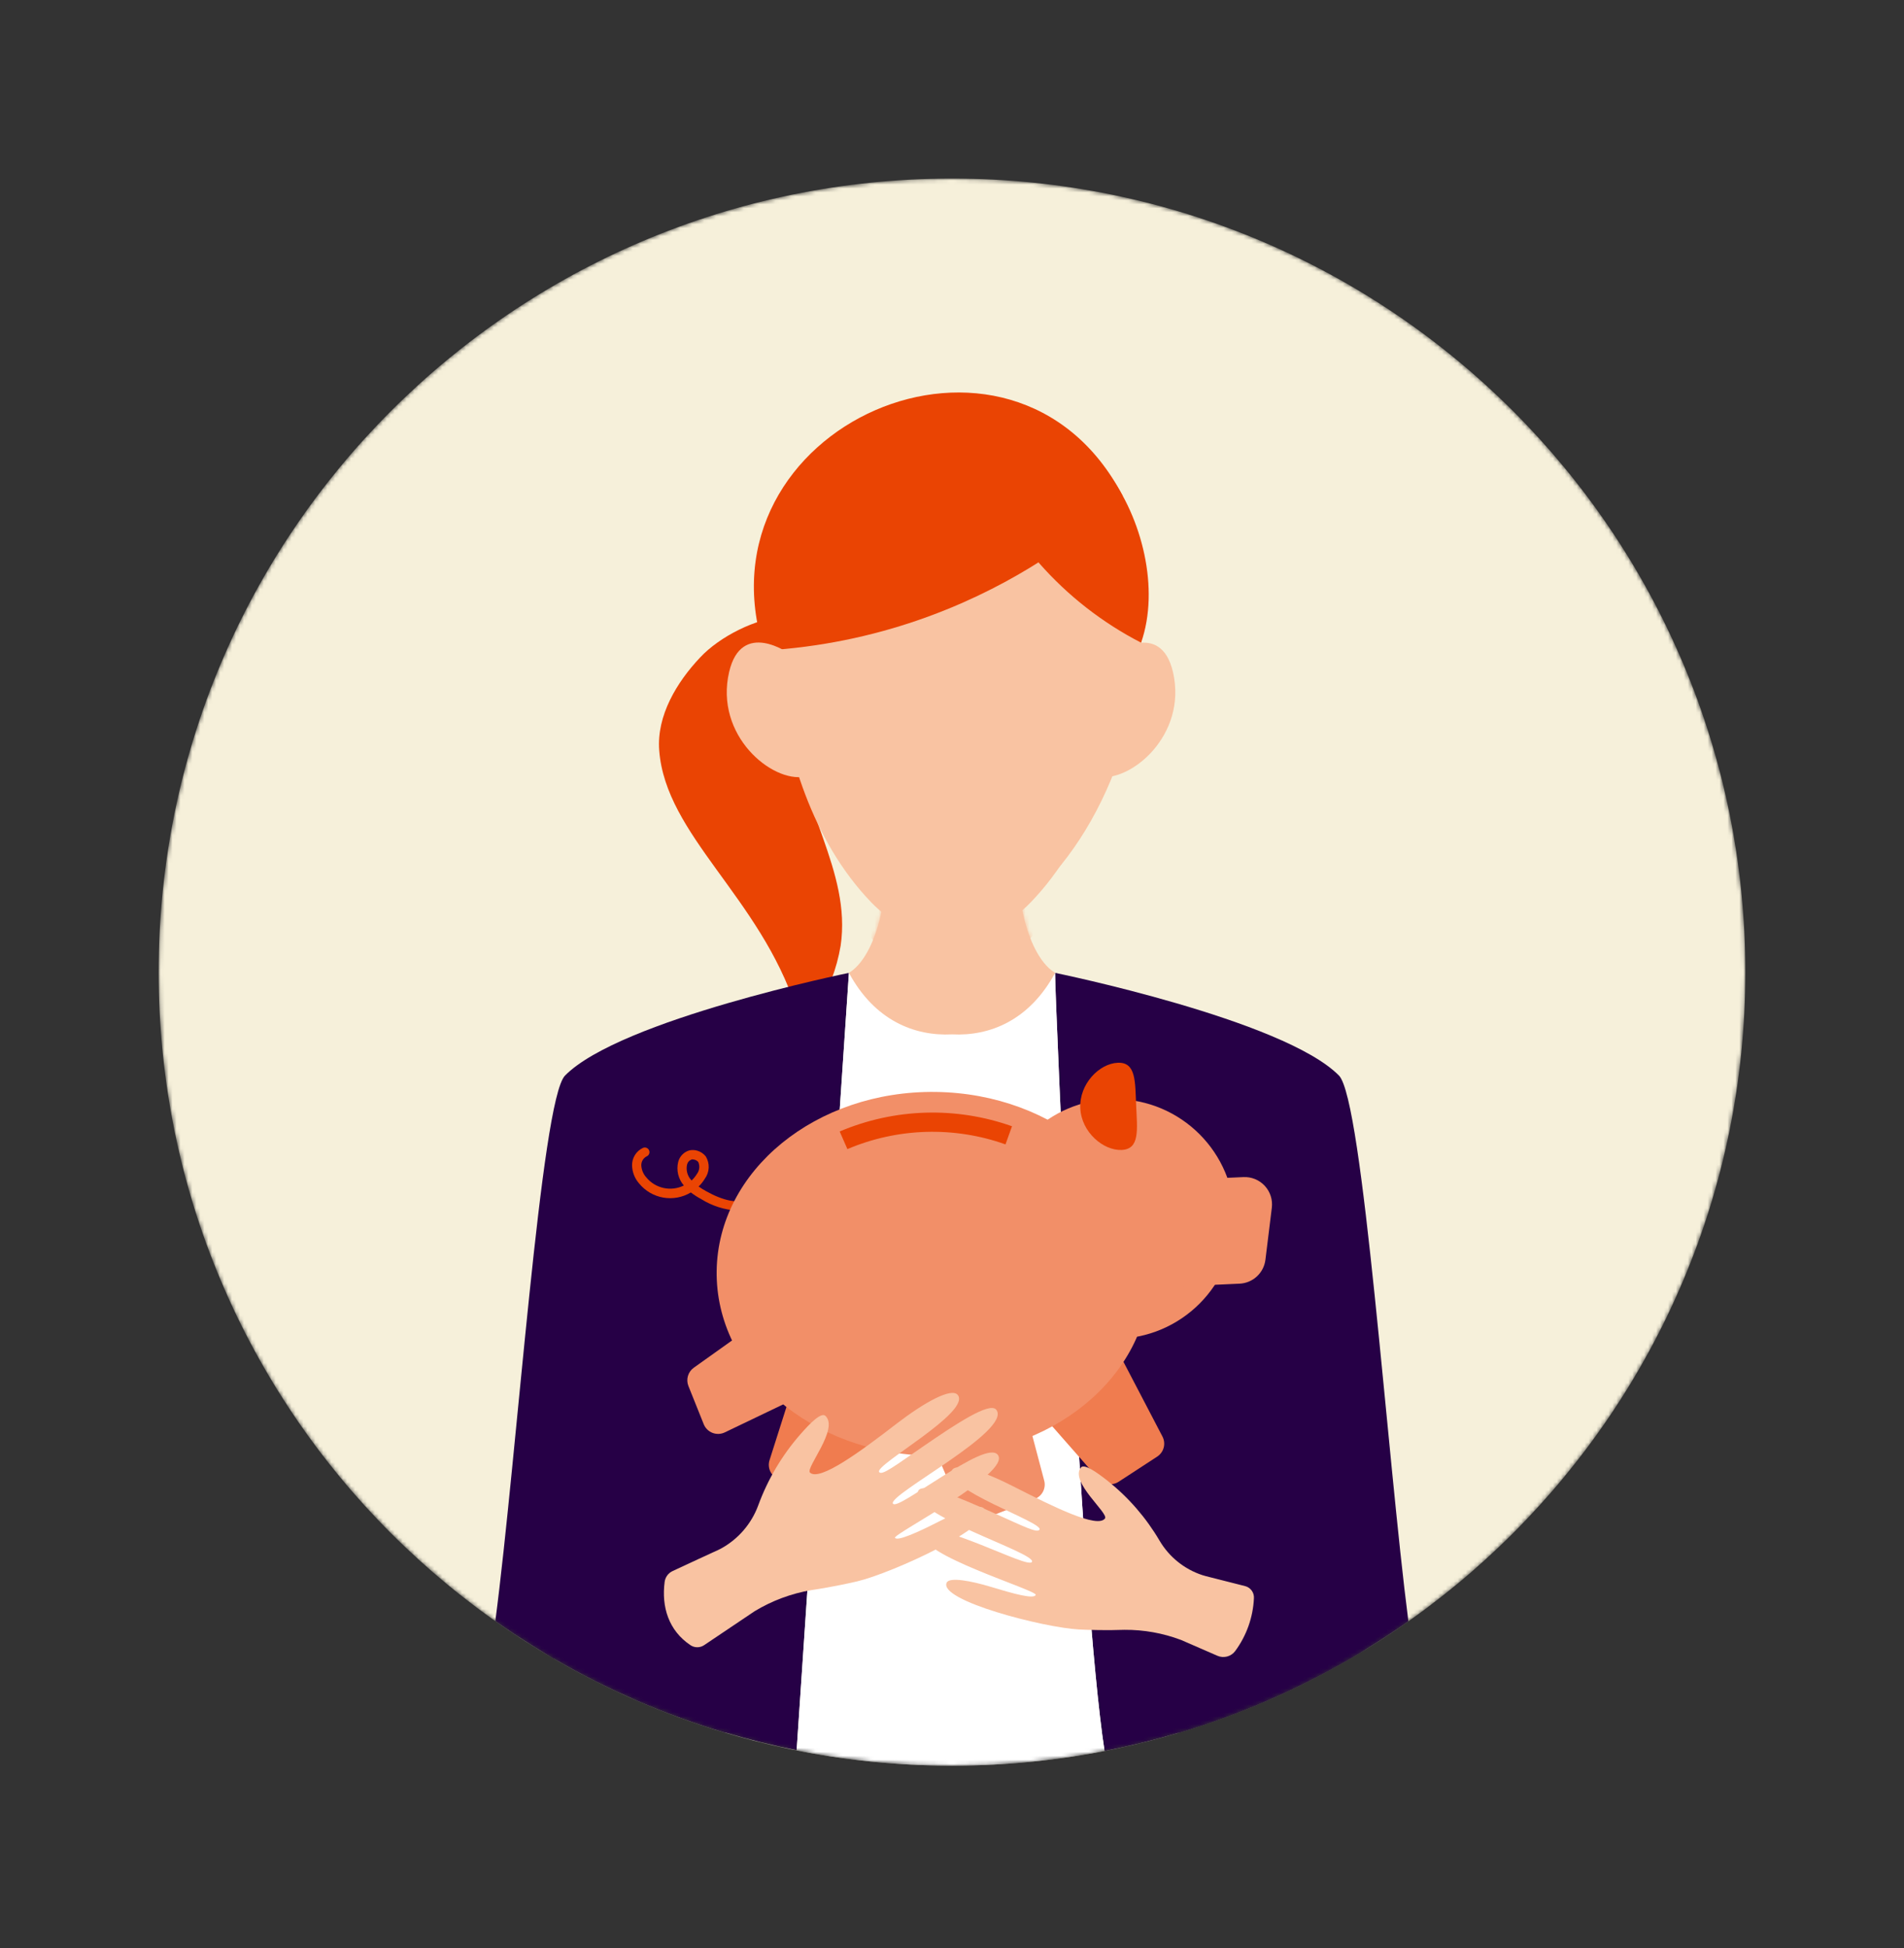 <svg width="480" height="491" viewBox="0 0 480 491" fill="none" xmlns="http://www.w3.org/2000/svg">
<rect x="0" y="0" width="480" height="491" fill="#333333" stroke="none"/>
<mask id="mask0_933_2" style="mask-type:luminance" maskUnits="userSpaceOnUse" x="40" y="45" width="400" height="400">
<path d="M240 445C350.457 445 440 355.457 440 245C440 134.543 350.457 45 240 45C129.543 45 40 134.543 40 245C40 355.457 129.543 445 240 445Z" fill="white"/>
</mask>
<g mask="url(#mask0_933_2)">
<path d="M240 445C350.457 445 440 355.457 440 245C440 134.543 350.457 45 240 45C129.543 45 40 134.543 40 245C40 355.457 129.543 445 240 445Z" fill="#F6F0DA"/>
<path fill-rule="evenodd" clip-rule="evenodd" d="M176.528 165.672C170.614 171.915 165.514 180.372 166.186 189.115C167.814 210.543 191.586 226.1 200.743 254.215C200.891 254.718 201.184 255.167 201.586 255.506C201.987 255.845 202.478 256.059 203 256.121C203.521 256.184 204.049 256.092 204.519 255.857C204.989 255.622 205.38 255.255 205.643 254.8C208.806 249.779 210.942 244.181 211.928 238.329C214.7 219.486 201.228 203.315 200.086 182.7C199.428 170.486 212.857 154.543 197.786 155.372C190.643 155.772 181.428 160.429 176.528 165.672Z" fill="#EA4403"/>
<path d="M349.914 412.143C348.486 413.043 347.157 413.928 345.771 414.8C347.143 413.885 348.571 413 349.914 412.143Z" fill="#F6F0DA"/>
<path d="M330 423.672C328.357 424.5 326.714 425.3 325.043 426.086C326.657 425.3 328.3 424.5 330 423.672Z" fill="#F6F0DA"/>
<path d="M134.285 414.757C132.857 413.885 131.514 413 130.143 412.1C131.428 413 132.857 413.885 134.285 414.757Z" fill="#F6F0DA"/>
<path d="M324.443 426.344C322.829 427.087 321.2 427.772 319.558 428.529C321.2 427.858 322.858 427.087 324.443 426.344Z" fill="#F6F0DA"/>
<path d="M160.429 428.528C158.786 427.814 157.157 427.1 155.543 426.328C157.143 427.085 158.786 427.857 160.429 428.528Z" fill="#F6F0DA"/>
<path d="M149.914 423.57C146.443 421.813 143.014 419.956 139.657 417.999C143.014 419.985 146.443 421.842 149.914 423.57Z" fill="#F6F0DA"/>
<path d="M278.457 441.271C284.733 440.061 290.895 438.552 296.943 436.742C290.905 438.552 284.743 440.061 278.457 441.271Z" fill="#F6F0DA"/>
<path d="M183.043 436.758C188.857 438.486 194.8 439.958 200.829 441.158C194.8 439.944 188.857 438.486 183.043 436.758Z" fill="#F6F0DA"/>
<path d="M214.015 245.186C214.015 245.186 156.343 256.957 142.443 271.071C136.372 277.257 130.343 366.886 124.872 408.557C126.372 409.614 127.901 410.643 129.429 411.671L130.086 412.1C131.515 413 132.829 413.886 134.229 414.757L134.915 415.186C136.444 416.128 138.001 417.071 139.572 418.043H139.658C143.015 420 146.444 421.857 149.915 423.614L150.043 423.686C151.686 424.5 153.329 425.3 155.001 426.086L155.543 426.343C157.158 427.1 158.786 427.771 160.429 428.543L160.743 428.686C167.952 431.788 175.336 434.464 182.858 436.7H183.058C188.872 438.428 194.815 439.886 200.843 441.086L214.015 245.186Z" fill="#260046"/>
<path d="M337.558 271.071C323.658 256.957 265.986 245.186 265.986 245.186C265.986 252.1 272.329 401.557 278.458 441.271C284.734 440.062 290.896 438.557 296.943 436.757H297.143C304.664 434.526 312.044 431.845 319.243 428.728L319.558 428.586C321.201 427.886 322.829 427.157 324.443 426.4L324.986 426.143C326.658 425.357 328.301 424.557 329.943 423.728L330.072 423.657C333.558 421.9 336.972 420.043 340.343 418.1C341.915 417.186 343.472 416.257 345.015 415.243L345.701 414.814C347.129 413.943 348.472 413.057 349.843 412.157L350.486 411.728C352.029 410.714 353.558 409.671 355.058 408.614C349.658 366.886 343.629 277.257 337.558 271.071Z" fill="#260046"/>
<path d="M200.829 441.143C204.658 441.9 208.515 442.571 212.429 443.085C208.572 442.557 204.658 441.9 200.829 441.143Z" fill="white"/>
<path d="M265.986 245.186C239.329 238.043 214.558 245.057 214.015 245.186L200.829 441.143C204.658 441.9 208.515 442.572 212.429 443.1C230.708 445.633 249.25 445.633 267.529 443.1C271.215 442.595 274.858 441.986 278.458 441.272C272.329 401.557 265.986 252.143 265.986 245.186Z" fill="white"/>
<path d="M257.028 217.857C257.785 210.1 265.999 177.857 240.014 177.857C214.028 177.857 222.228 210.086 222.985 217.857C223.914 227.4 220.385 241.343 214.014 245.186C220.499 257.172 230.499 261.172 240.014 260.686C249.528 261.172 259.514 257.172 265.999 245.186C259.628 241.343 256.114 227.4 257.028 217.857Z" fill="#F9C3A2"/>
<mask id="mask1_933_2" style="mask-type:luminance" maskUnits="userSpaceOnUse" x="214" y="177" width="52" height="84">
<path d="M257.028 217.856C257.785 210.099 265.999 177.856 240.014 177.856C214.028 177.856 222.228 210.085 222.985 217.856C223.914 227.399 220.385 241.342 214.014 245.185C220.499 257.171 230.499 261.171 240.014 260.685C249.528 261.171 259.514 257.171 265.999 245.185C259.628 241.342 256.114 227.399 257.028 217.856Z" fill="white"/>
</mask>
<g mask="url(#mask1_933_2)">
<path d="M280.171 158.714C280.171 141.243 259.9 132.557 239.771 132.657C219.643 132.757 199.357 141.229 199.357 158.686C199.357 158.686 194.528 210.371 221.614 238.543C226.361 243.538 232.847 246.515 239.728 246.857C246.617 246.526 253.111 243.547 257.857 238.543C284.957 210.4 280.171 158.714 280.171 158.714Z" fill="#F9C3A2"/>
</g>
<path d="M283.149 188.106C293.001 157.03 286.465 127.233 268.55 121.554C250.636 115.875 228.126 136.463 218.274 167.539C208.422 198.615 214.958 228.412 232.873 234.091C250.788 239.771 273.297 219.182 283.149 188.106Z" fill="#F9C3A2"/>
<path d="M284.671 138.614C284.671 119.199 262.143 109.542 239.771 109.657C217.386 109.528 194.843 119.171 194.843 138.585C194.843 138.585 189.486 196.042 219.586 227.357C224.864 232.91 232.076 236.22 239.729 236.599C247.384 236.227 254.602 232.922 259.886 227.371C290 196.085 284.671 138.614 284.671 138.614Z" fill="#F9C3A2"/>
<path d="M295.714 169.4C292.614 156.028 280.529 164.771 280.529 164.771L276.7 195.743C284.9 197.328 299.386 185.357 295.714 169.4Z" fill="#F9C3A2"/>
<path d="M283.043 124.999C283.043 124.999 250.186 160.556 192.672 163.956C174.558 107.428 255.315 71.913 283.043 124.999Z" fill="#EA4403"/>
<path d="M245.442 114.086C252.998 134.788 268.076 151.885 287.671 161.971C297.142 134.8 269.8 90.585 245.442 114.086Z" fill="#EA4403"/>
<path d="M183.814 169.357C186.929 156 199 164.743 199 164.743L202.857 195.728C194.586 197.3 180.1 185.328 183.814 169.357Z" fill="#F9C3A2"/>
<path d="M281.043 337.401C297.722 337.401 311.243 323.88 311.243 307.201C311.243 290.522 297.722 277.001 281.043 277.001C264.364 277.001 250.843 290.522 250.843 307.201C250.843 323.88 264.364 337.401 281.043 337.401Z" fill="#F28F68"/>
<path fill-rule="evenodd" clip-rule="evenodd" d="M296.158 324.257L312.5 323.514C314.124 323.442 315.669 322.797 316.862 321.693C318.054 320.589 318.817 319.099 319.015 317.486L320.629 304.372C320.75 303.378 320.654 302.37 320.346 301.418C320.038 300.466 319.527 299.592 318.847 298.858C318.167 298.124 317.335 297.546 316.409 297.166C315.483 296.786 314.486 296.613 313.486 296.657L294.915 297.5C293.101 297.585 291.394 298.384 290.166 299.722C288.938 301.06 288.288 302.828 288.358 304.643L288.958 317.657C288.992 318.565 289.207 319.457 289.588 320.281C289.97 321.105 290.511 321.846 291.181 322.459C291.85 323.073 292.635 323.548 293.489 323.857C294.343 324.165 295.25 324.301 296.158 324.257Z" fill="#F28F68"/>
<path fill-rule="evenodd" clip-rule="evenodd" d="M247.358 383.057L260.9 377.757C261.791 377.412 262.524 376.75 262.956 375.898C263.389 375.047 263.491 374.065 263.243 373.142L258.115 353.742C257.967 353.189 257.7 352.676 257.331 352.238C256.963 351.801 256.502 351.45 255.982 351.211C255.462 350.972 254.896 350.851 254.323 350.857C253.751 350.862 253.187 350.994 252.672 351.242L236.958 358.771C236.053 359.205 235.35 359.972 234.997 360.911C234.643 361.851 234.665 362.89 235.058 363.814L242.386 380.957C242.787 381.878 243.527 382.609 244.452 383C245.378 383.391 246.418 383.411 247.358 383.057Z" fill="#F28F68"/>
<path fill-rule="evenodd" clip-rule="evenodd" d="M196.271 372.786L209.014 377.829C209.897 378.171 210.875 378.182 211.765 377.859C212.656 377.536 213.399 376.901 213.857 376.071L222.957 359.371C223.227 358.877 223.386 358.329 223.423 357.767C223.46 357.204 223.374 356.641 223.172 356.115C222.969 355.589 222.655 355.113 222.25 354.721C221.846 354.328 221.36 354.029 220.828 353.843L204.528 348.129C204.036 347.955 203.515 347.882 202.994 347.915C202.473 347.947 201.964 348.084 201.498 348.317C201.031 348.551 200.616 348.876 200.278 349.273C199.94 349.67 199.685 350.131 199.528 350.629L194 368C193.703 368.937 193.772 369.952 194.194 370.84C194.615 371.728 195.358 372.423 196.271 372.786Z" fill="#F07C4F"/>
<path fill-rule="evenodd" clip-rule="evenodd" d="M173.542 349.286L177.414 358.943C177.613 359.437 177.912 359.885 178.291 360.259C178.67 360.633 179.122 360.926 179.619 361.119C180.115 361.311 180.646 361.4 181.178 361.38C181.711 361.36 182.233 361.231 182.714 361.001L200.828 352.315C201.289 352.095 201.702 351.786 202.043 351.406C202.384 351.026 202.647 350.583 202.817 350.101C202.987 349.619 203.06 349.109 203.033 348.599C203.005 348.089 202.877 347.59 202.656 347.129L196.699 334.672C196.446 334.174 196.09 333.736 195.653 333.388C195.216 333.04 194.71 332.79 194.168 332.655C193.626 332.519 193.062 332.502 192.513 332.603C191.963 332.705 191.442 332.923 190.985 333.243L174.942 344.672C174.223 345.171 173.694 345.898 173.44 346.736C173.186 347.573 173.222 348.472 173.542 349.286Z" fill="#F28F68"/>
<path fill-rule="evenodd" clip-rule="evenodd" d="M282.028 373.428L291.728 367.1C292.539 366.573 293.124 365.763 293.37 364.828C293.616 363.893 293.504 362.9 293.057 362.042L282.299 341.442C282.027 340.92 281.638 340.467 281.164 340.117C280.69 339.767 280.143 339.529 279.563 339.421C278.984 339.314 278.388 339.34 277.82 339.497C277.252 339.654 276.727 339.938 276.285 340.328L263.514 351.585C262.744 352.269 262.276 353.23 262.212 354.257C262.147 355.285 262.492 356.297 263.171 357.071L276.985 372.785C277.612 373.475 278.464 373.919 279.388 374.037C280.312 374.155 281.249 373.939 282.028 373.428Z" fill="#F07C4F"/>
<path d="M176.815 302.229C175.887 301.732 174.999 301.164 174.158 300.529C172.077 301.779 169.616 302.239 167.224 301.825C164.832 301.41 162.669 300.149 161.13 298.272C160.026 297.022 159.394 295.425 159.344 293.758C159.317 292.823 159.565 291.901 160.058 291.106C160.55 290.311 161.266 289.678 162.115 289.286C162.258 289.228 162.41 289.198 162.564 289.199C162.719 289.2 162.871 289.231 163.013 289.291C163.155 289.351 163.284 289.438 163.392 289.547C163.5 289.657 163.586 289.787 163.644 289.929C163.702 290.071 163.731 290.222 163.73 290.375C163.729 290.528 163.698 290.68 163.638 290.821C163.579 290.961 163.491 291.089 163.382 291.196C163.273 291.303 163.143 291.387 163.001 291.444C162.589 291.66 162.246 291.987 162.011 292.389C161.777 292.791 161.659 293.25 161.672 293.715C161.736 294.834 162.179 295.897 162.93 296.729C164.045 298.09 165.589 299.033 167.309 299.404C169.029 299.775 170.824 299.552 172.401 298.772C171.708 297.969 171.216 297.012 170.968 295.981C170.719 294.95 170.721 293.874 170.972 292.844C171.146 292.146 171.503 291.507 172.005 290.993C172.507 290.478 173.137 290.106 173.83 289.915C174.494 289.778 175.182 289.813 175.83 290.015C176.658 290.268 177.39 290.766 177.93 291.444C178.451 292.304 178.705 293.299 178.659 294.304C178.614 295.309 178.27 296.277 177.672 297.086C177.243 297.801 176.719 298.454 176.115 299.029C176.714 299.447 177.334 299.833 177.972 300.186C182.444 302.686 185.987 303.358 188.844 302.258C189.123 302.183 189.42 302.214 189.677 302.344C189.935 302.475 190.135 302.696 190.24 302.965C190.344 303.235 190.346 303.533 190.244 303.803C190.142 304.073 189.943 304.296 189.687 304.429C188.464 304.908 187.157 305.136 185.844 305.101C182.642 304.911 179.538 303.924 176.815 302.229ZM174.344 292.229C174.059 292.331 173.804 292.504 173.604 292.732C173.404 292.959 173.266 293.233 173.201 293.529C173.057 294.199 173.073 294.893 173.246 295.556C173.42 296.218 173.747 296.831 174.201 297.344L174.344 297.515C174.859 297.04 175.306 296.497 175.672 295.901C176.001 295.476 176.209 294.97 176.274 294.437C176.34 293.904 176.26 293.364 176.044 292.872C175.806 292.588 175.487 292.384 175.13 292.286C174.964 292.23 174.79 292.201 174.615 292.201C174.506 292.183 174.394 292.188 174.287 292.215L174.344 292.229Z" fill="#EA4403"/>
<path d="M289.918 321.76C290.254 296.444 266.07 275.597 235.902 275.196C205.735 274.796 181.006 294.994 180.671 320.311C180.335 345.627 204.518 366.474 234.686 366.874C264.854 367.274 289.582 347.076 289.918 321.76Z" fill="#F28F68"/>
<path d="M213.628 289.601C226.297 284.227 240.52 283.804 253.486 288.415L255.128 283.844C240.993 278.83 225.492 279.299 211.686 285.158L213.628 289.601Z" fill="#EA4403"/>
<path fill-rule="evenodd" clip-rule="evenodd" d="M272.343 279.287C272.614 285.358 278.185 290.029 282.785 289.815C287.385 289.601 286.7 284.715 286.428 278.644C286.157 272.572 286.428 267.644 281.785 267.844C277.143 268.044 272.057 273.158 272.343 279.287Z" fill="#EA4403"/>
<path d="M304.9 397.457C304.286 397.3 303.671 397.157 303.071 396.957C298.569 395.466 294.758 392.396 292.343 388.314C288.937 382.505 284.486 377.376 279.214 373.186C276.443 371.014 273.286 368.757 272.443 369.9C269.743 373.557 279.514 381.329 278.571 382.686C276.686 385.257 265.714 379.829 255.871 374.814C248.257 370.886 241.114 368.5 240 370.529C237.514 375.214 262.857 383.571 262.086 385.471C261.614 386.529 257.971 384.643 250.571 381.329C242.1 377.543 232.728 373.443 231.5 375.7C228.4 381.414 261.171 391.286 260.171 393.614C259.714 394.643 253.8 391.886 247.314 389.329C240.828 386.771 234.128 384.329 233.028 386.586C230.614 391.543 261.486 400.771 261.1 401.943C260.714 403.114 255.457 401.643 249.957 399.971C244.743 398.386 239.343 397.4 238.657 398.871C236.557 403.386 263.2 410.214 272.043 410.671C274.428 410.8 279.257 410.914 283.471 410.757C288.35 410.722 293.193 411.589 297.757 413.314L306.886 417.286C307.657 417.629 308.523 417.7 309.341 417.487C310.158 417.275 310.879 416.791 311.386 416.114C314.244 412.247 315.89 407.618 316.114 402.814C316.163 402.126 315.97 401.442 315.569 400.881C315.167 400.321 314.582 399.918 313.914 399.743L304.9 397.457Z" fill="#F9C3A2"/>
<path d="M251.572 366.686C250.029 364.571 243.757 368.229 237.457 372.157C231.157 376.086 225.757 379.943 225.114 378.957C223.686 376.771 255.357 360.486 251.143 355.271C249.443 353.2 240.614 359.129 232.657 364.586C225.686 369.371 222.3 371.986 221.629 370.986C220.414 369.2 244.872 355.9 241.457 351.571C239.914 349.614 233.057 353.4 225.986 358.843C216.914 365.843 206.614 373.414 204.2 371.129C203 369.986 211.543 360.129 208.1 356.843C207.014 355.829 204.2 358.714 201.786 361.471C197.161 366.744 193.553 372.828 191.143 379.414C189.433 384.046 186.104 387.903 181.772 390.271C181.2 390.586 180.6 390.843 180 391.114C178.372 391.857 174.614 393.586 169.543 395.957C169.009 396.208 168.547 396.589 168.2 397.066C167.852 397.543 167.631 398.1 167.557 398.686C166.729 404.957 168.557 410.943 174.072 414.629C174.579 414.968 175.176 415.149 175.786 415.149C176.396 415.149 176.993 414.968 177.5 414.629L190.257 406.057C194.623 403.419 199.444 401.621 204.472 400.757C208.757 400.143 213.686 399.114 216.1 398.543C225.072 396.414 251.1 384.457 248.1 380.229C247.129 378.8 241.786 380.857 236.672 383.471C231.357 386.2 226.157 388.5 225.629 387.557C225.1 386.614 254.957 371.3 251.572 366.686Z" fill="#F9C3A2"/>
</g>
</svg>
